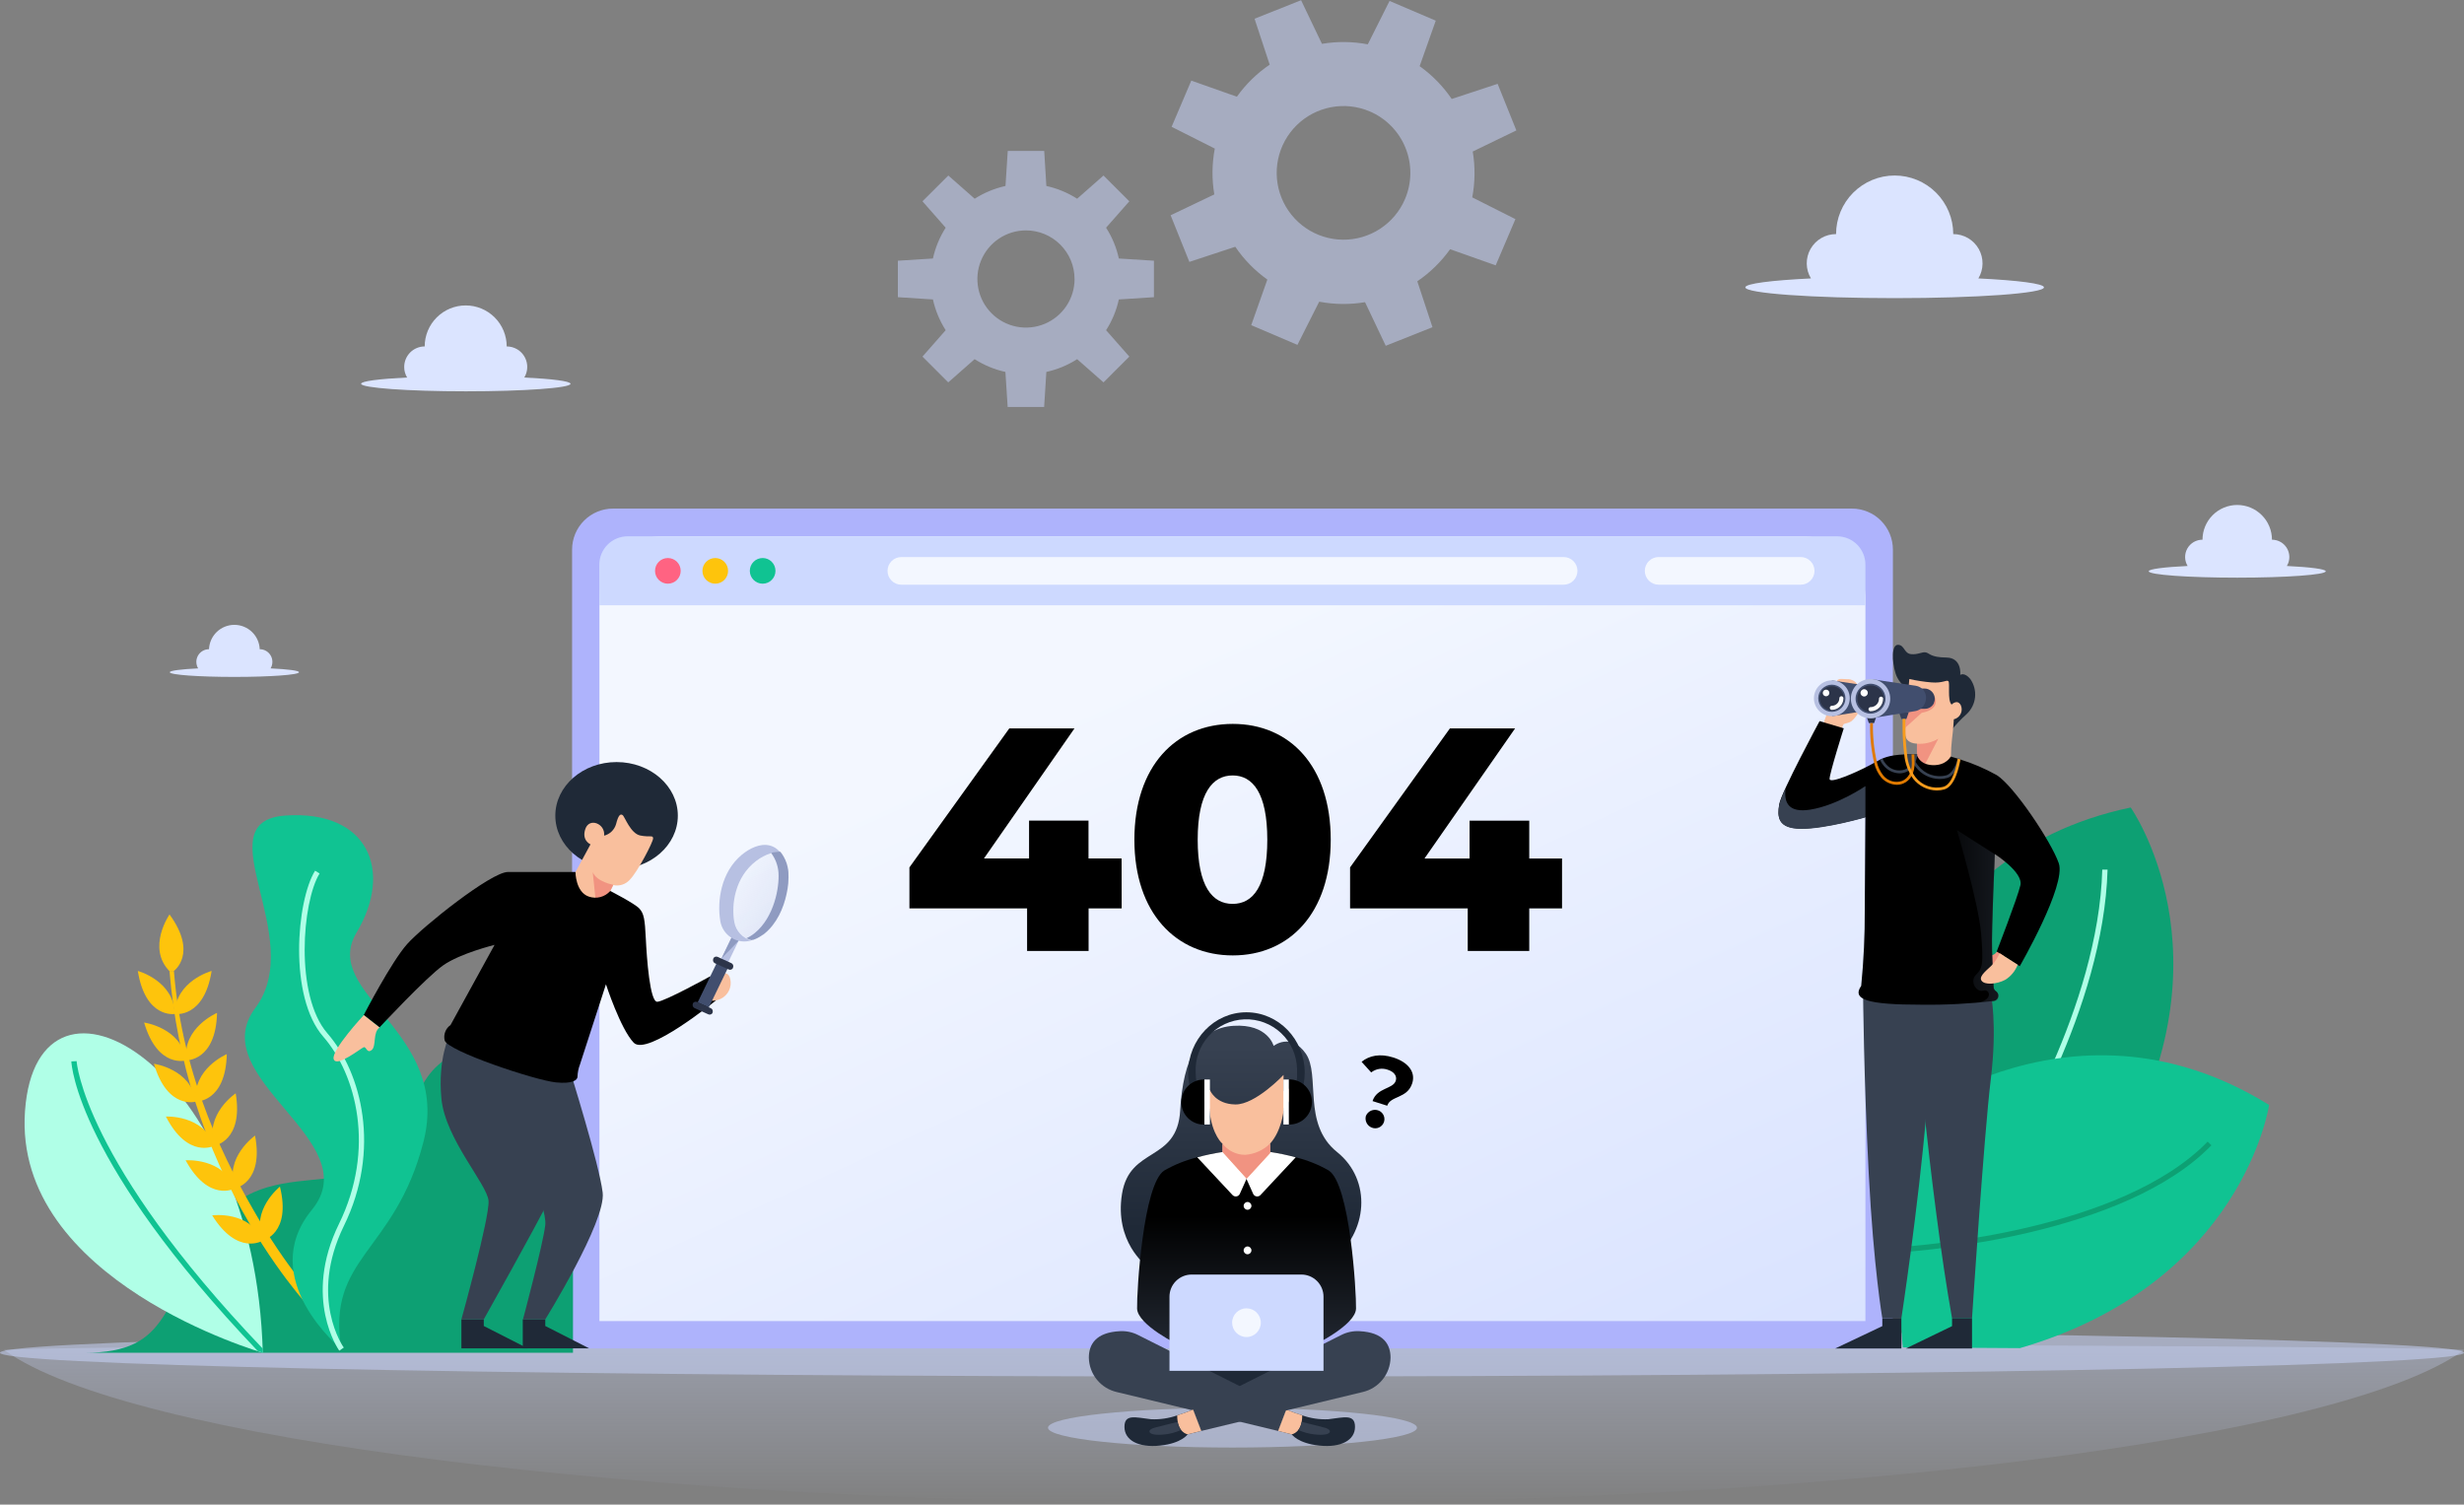<svg width="601" height="367" viewBox="0 0 601 367" fill="none" xmlns="http://www.w3.org/2000/svg">
<rect x="0" y="0" width="601" height="367" fill="#808080" stroke="none"/>
<path opacity="0.5" d="M601 329.26L600.71 329.47C570.93 350.81 448.06 366.81 301 366.81C153.94 366.81 31.07 350.81 1.3 329.47L1 329.26C10.49 328.45 141.17 327.81 301 327.81C460.83 327.81 591.52 328.45 601 329.26Z" fill="url(#paint0_linear_231_3)"/>
<path opacity="0.5" d="M601 329.95C601 330.11 600.71 330.24 600.15 330.39C588.54 333.39 458.82 335.75 300.5 335.75C142.18 335.75 12.5 333.39 0.85 330.39C0.29 330.24 0 330.11 0 329.95C0 329.79 0.19 329.72 0.55 329.6C10.04 326.6 140.7 324.17 300.55 324.17C460.4 324.17 591.02 326.57 600.55 329.6C600.81 329.72 601 329.81 601 329.95ZM426.73 253.22C426.729 259.433 427.491 265.623 429 271.65C451.851 246.991 467.237 216.355 473.37 183.3C459.559 189.045 447.759 198.751 439.458 211.195C431.158 223.638 426.729 238.262 426.73 253.22ZM350.2 5.04L338.93 0.23L333.62 10.81C329.93 10.11 326.145 10.07 322.44 10.69L317.35 0.05L306 4.57L309.69 15.77C306.58 17.881 303.871 20.529 301.69 23.59L290.57 19.66L285.77 30.93L296.3 36.24C295.6 39.93 295.56 43.715 296.18 47.42L285.53 52.51L290.1 63.88L301.3 60.19C303.413 63.298 306.06 66.007 309.12 68.19L305.19 79.31L316.46 84.12L321.77 73.59C325.46 74.29 329.245 74.33 332.95 73.71L338 84.34L349.4 79.81L345.7 68.61C348.81 66.499 351.519 63.851 353.7 60.79L364.82 64.72L369.63 53.45L359.1 48.14C359.8 44.45 359.84 40.664 359.22 36.96L369.86 31.81L365.29 20.45L354.09 24.14C351.979 21.03 349.331 18.321 346.27 16.14L350.2 5.04ZM342.69 48.57C341.424 51.534 339.307 54.056 336.608 55.817C333.908 57.578 330.747 58.5 327.524 58.465C324.301 58.43 321.161 57.44 318.5 55.621C315.84 53.802 313.778 51.234 312.576 48.244C311.375 45.253 311.086 41.973 311.748 38.819C312.41 35.664 313.992 32.777 316.295 30.521C318.597 28.266 321.517 26.744 324.684 26.147C327.852 25.551 331.125 25.907 334.09 27.17C338.067 28.864 341.207 32.068 342.822 36.077C344.437 40.087 344.393 44.573 342.7 48.55L342.69 48.57ZM254.7 36.81H245.8L245.25 45.36C242.584 45.949 240.042 47.002 237.74 48.47L231.31 42.81L225 49.1L230.66 55.54C229.19 57.841 228.138 60.383 227.55 63.05L219 63.59V72.49L227.55 73.04C228.14 75.703 229.192 78.241 230.66 80.54L225 86.98L231.29 93.27L237.72 87.61C240.022 89.078 242.564 90.131 245.23 90.72L245.78 99.27H254.68L255.22 90.72C257.887 90.132 260.429 89.08 262.73 87.61L269.16 93.27L275.46 86.98L269.79 80.54C271.266 78.246 272.319 75.706 272.9 73.04L281.46 72.49V63.59L272.9 63.05C272.321 60.381 271.268 57.837 269.79 55.54L275.46 49.1L269.16 42.81L262.73 48.47C260.429 47 257.887 45.947 255.22 45.36L254.7 36.81ZM262.1 68.04C262.102 70.384 261.409 72.676 260.108 74.626C258.807 76.576 256.957 78.097 254.792 78.995C252.627 79.894 250.244 80.13 247.944 79.674C245.645 79.217 243.533 78.09 241.874 76.433C240.216 74.776 239.086 72.664 238.628 70.365C238.17 68.067 238.404 65.683 239.301 63.517C240.198 61.352 241.717 59.501 243.665 58.198C245.614 56.895 247.906 56.2 250.25 56.2C253.39 56.2 256.402 57.447 258.622 59.668C260.843 61.888 262.09 64.9 262.09 68.04H262.1Z" fill="#CDD9FF"/>
<path d="M149.54 124.05H451.7C454.352 124.05 456.896 125.104 458.771 126.979C460.646 128.854 461.7 131.398 461.7 134.05V328.9H139.54V134.05C139.54 131.398 140.594 128.854 142.469 126.979C144.344 125.104 146.888 124.05 149.54 124.05Z" fill="#AEB3FC"/>
<path d="M455 146.09V322.23H146.21V146.09C146.207 144.084 146.6 142.098 147.366 140.244C148.132 138.39 149.255 136.706 150.672 135.287C152.09 133.867 153.773 132.742 155.626 131.974C157.478 131.205 159.464 130.81 161.47 130.81H439.77C443.815 130.818 447.692 132.432 450.548 135.297C453.404 138.162 455.005 142.045 455 146.09Z" fill="url(#paint1_linear_231_3)"/>
<path d="M273.59 221.57H265.52V231.96H250.52V221.57H221.82V211.57L246.18 177.67H262.08L240 209.39H251V200.16H265.5V209.39H273.57L273.59 221.57ZM276.69 204.81C276.69 186.89 286.78 176.57 300.69 176.57C314.6 176.57 324.58 186.89 324.58 204.81C324.58 222.73 314.5 233.04 300.69 233.04C286.88 233.04 276.69 222.73 276.69 204.81ZM309.11 204.81C309.11 193.41 305.55 189.14 300.66 189.14C295.77 189.14 292.13 193.4 292.13 204.81C292.13 216.22 295.7 220.47 300.66 220.47C305.62 220.47 309.11 216.22 309.11 204.81ZM381 221.57H373V231.96H358V221.57H329.3V211.57L353.65 177.67H369.55L347.45 209.4H358.45V200.17H373V209.4H381V221.57Z" fill="black"/>
<path d="M448.1 130.81H153.1C151.265 130.81 149.505 131.539 148.207 132.837C146.909 134.135 146.18 135.895 146.18 137.73V147.64H455V137.73C455 135.898 454.274 134.141 452.98 132.844C451.687 131.547 449.932 130.815 448.1 130.81Z" fill="#CDD9FF"/>
<path d="M162.9 142.37C164.629 142.37 166.03 140.969 166.03 139.24C166.03 137.511 164.629 136.11 162.9 136.11C161.171 136.11 159.77 137.511 159.77 139.24C159.77 140.969 161.171 142.37 162.9 142.37Z" fill="#FF6382"/>
<path d="M174.46 142.37C176.189 142.37 177.59 140.969 177.59 139.24C177.59 137.511 176.189 136.11 174.46 136.11C172.731 136.11 171.33 137.511 171.33 139.24C171.33 140.969 172.731 142.37 174.46 142.37Z" fill="#FEC40C"/>
<path d="M186.02 142.37C187.749 142.37 189.15 140.969 189.15 139.24C189.15 137.511 187.749 136.11 186.02 136.11C184.291 136.11 182.89 137.511 182.89 139.24C182.89 140.969 184.291 142.37 186.02 142.37Z" fill="#10C392"/>
<path d="M219.86 135.87H381.38C381.823 135.869 382.263 135.955 382.673 136.124C383.083 136.292 383.455 136.54 383.769 136.853C384.083 137.167 384.333 137.539 384.503 137.948C384.672 138.358 384.76 138.797 384.76 139.24C384.76 140.136 384.404 140.996 383.77 141.63C383.136 142.264 382.276 142.62 381.38 142.62H219.86C218.964 142.62 218.104 142.264 217.47 141.63C216.836 140.996 216.48 140.136 216.48 139.24C216.48 138.797 216.568 138.358 216.737 137.948C216.907 137.539 217.157 137.167 217.471 136.853C217.785 136.54 218.157 136.292 218.567 136.124C218.977 135.955 219.417 135.869 219.86 135.87ZM404.57 135.87H439.21C440.104 135.87 440.961 136.225 441.593 136.857C442.225 137.489 442.58 138.346 442.58 139.24C442.581 139.683 442.495 140.123 442.326 140.533C442.158 140.943 441.91 141.315 441.596 141.629C441.283 141.943 440.911 142.193 440.502 142.363C440.092 142.533 439.653 142.62 439.21 142.62H404.57C403.674 142.62 402.814 142.264 402.18 141.63C401.546 140.996 401.19 140.136 401.19 139.24C401.19 138.797 401.278 138.358 401.448 137.948C401.617 137.539 401.867 137.167 402.181 136.853C402.495 136.54 402.867 136.292 403.277 136.124C403.687 135.955 404.127 135.869 404.57 135.87Z" fill="#F3F7FF"/>
<path d="M482.55 67.91C483.199 66.826 483.55 65.589 483.565 64.326C483.58 63.062 483.26 61.817 482.636 60.718C482.013 59.619 481.109 58.705 480.017 58.069C478.925 57.433 477.684 57.099 476.42 57.1C476.42 53.31 474.914 49.675 472.235 46.995C469.555 44.316 465.92 42.81 462.13 42.81C458.34 42.81 454.705 44.316 452.025 46.995C449.346 49.675 447.84 53.31 447.84 57.1C446.575 57.096 445.332 57.428 444.238 58.063C443.144 58.698 442.239 59.613 441.615 60.713C440.991 61.813 440.671 63.06 440.688 64.324C440.704 65.589 441.057 66.827 441.71 67.91C432.05 68.38 425.71 69.18 425.71 70.09C425.71 71.54 442.02 72.72 462.13 72.72C482.24 72.72 498.55 71.54 498.55 70.09C498.55 69.18 492.2 68.38 482.55 67.91ZM557.79 138.05C558.077 137.573 558.267 137.045 558.349 136.495C558.432 135.945 558.405 135.384 558.27 134.844C558.135 134.305 557.896 133.797 557.564 133.35C557.233 132.903 556.817 132.526 556.34 132.24C555.68 131.848 554.927 131.641 554.16 131.64C554.16 129.394 553.268 127.239 551.679 125.651C550.091 124.062 547.936 123.17 545.69 123.17C543.444 123.17 541.289 124.062 539.701 125.651C538.112 127.239 537.22 129.394 537.22 131.64C536.469 131.636 535.731 131.832 535.082 132.208C534.432 132.585 533.895 133.127 533.525 133.78C533.155 134.434 532.966 135.174 532.978 135.924C532.989 136.675 533.2 137.408 533.59 138.05C527.86 138.33 524.1 138.8 524.1 139.34C524.1 140.2 533.76 140.9 545.69 140.9C557.62 140.9 567.28 140.2 567.28 139.34C567.28 138.81 563.52 138.33 557.79 138.05ZM66 163.03C66.281 162.561 66.433 162.026 66.44 161.479C66.447 160.932 66.309 160.393 66.039 159.917C65.77 159.442 65.379 159.046 64.906 158.77C64.434 158.495 63.897 158.35 63.35 158.35C63.286 156.753 62.606 155.242 61.453 154.135C60.3 153.027 58.764 152.409 57.165 152.409C55.566 152.409 54.03 153.027 52.877 154.135C51.724 155.242 51.044 156.753 50.98 158.35C50.433 158.35 49.896 158.495 49.424 158.77C48.951 159.046 48.56 159.442 48.291 159.917C48.021 160.393 47.883 160.932 47.89 161.479C47.897 162.026 48.049 162.561 48.33 163.03C44.15 163.23 41.41 163.58 41.41 163.97C41.41 164.6 48.46 165.11 57.17 165.11C65.88 165.11 72.93 164.6 72.93 163.97C73 163.58 70.21 163.23 66 163.03ZM127.88 92.08C128.22 91.517 128.445 90.892 128.543 90.242C128.64 89.592 128.609 88.928 128.45 88.29C128.291 87.652 128.008 87.052 127.617 86.523C127.226 85.994 126.734 85.548 126.17 85.21C125.389 84.747 124.498 84.502 123.59 84.5C123.59 81.848 122.536 79.304 120.661 77.429C118.786 75.554 116.242 74.5 113.59 74.5C110.938 74.5 108.394 75.554 106.519 77.429C104.644 79.304 103.59 81.848 103.59 84.5C102.264 84.5 100.992 85.027 100.054 85.965C99.117 86.902 98.59 88.174 98.59 89.5C98.582 90.409 98.828 91.303 99.3 92.08C92.53 92.41 88.08 92.97 88.08 93.61C88.08 94.61 99.51 95.45 113.62 95.45C127.73 95.45 139.16 94.63 139.16 93.61C139.11 92.97 134.65 92.41 127.88 92.08Z" fill="#DBE4FF"/>
<path d="M279.52 308.63C279.52 308.63 271.79 302.9 273.67 291.21C275.55 279.52 287.13 283.6 287.86 270.87C288.59 258.14 292.45 250.73 300.86 250.21C309.27 249.69 310.66 255.11 310.66 255.11C310.66 255.11 314.84 251.77 318.49 256.98C322.14 262.19 317.55 274.1 326.11 280.98C334.67 287.86 333.72 300.6 324.86 307.48C316 314.36 279.52 308.63 279.52 308.63Z" fill="url(#paint2_linear_231_3)"/>
<path opacity="0.5" d="M300.62 353.08C325.473 353.08 345.62 350.913 345.62 348.24C345.62 345.567 325.473 343.4 300.62 343.4C275.767 343.4 255.62 345.567 255.62 348.24C255.62 350.913 275.767 353.08 300.62 353.08Z" fill="#CDD9FF"/>
<path d="M324.06 285.48C321.555 284.048 318.863 282.975 316.06 282.29C314.029 281.742 311.969 281.308 309.89 280.99H298.19C296.111 281.308 294.051 281.742 292.02 282.29C289.217 282.975 286.525 284.048 284.02 285.48C278.81 288.71 277.24 315.21 277.35 319.18C277.46 323.15 287.35 328.05 288.62 328.57C293.62 330.053 298.804 330.827 304.02 330.87H304.09C309.306 330.827 314.489 330.053 319.49 328.57C320.74 328.05 330.66 323.14 330.75 319.18C330.84 315.22 329.28 288.71 324.06 285.48Z" fill="url(#paint3_linear_231_3)"/>
<path d="M304.29 295.08C304.815 295.08 305.24 294.655 305.24 294.13C305.24 293.605 304.815 293.18 304.29 293.18C303.765 293.18 303.34 293.605 303.34 294.13C303.34 294.655 303.765 295.08 304.29 295.08ZM304.29 305.93C304.815 305.93 305.24 305.505 305.24 304.98C305.24 304.455 304.815 304.03 304.29 304.03C303.765 304.03 303.34 304.455 303.34 304.98C303.34 305.505 303.765 305.93 304.29 305.93Z" fill="white"/>
<path d="M289.67 330.45C289.67 330.45 291.52 341.72 305.24 338.9C318.96 336.08 315.36 328.67 315.07 328.46C314.78 328.25 289.67 330.45 289.67 330.45Z" fill="#1F2937"/>
<path d="M277.58 325.62L313.75 343.81L311.75 349.03L272.39 339.54C270.484 339.101 268.778 338.039 267.544 336.521C266.311 335.003 265.619 333.116 265.58 331.16C265.58 328.02 267.18 324.98 273.19 324.69C274.709 324.613 276.223 324.933 277.58 325.62Z" fill="url(#paint4_linear_231_3)"/>
<path d="M311.76 349.02L315.07 349.85C315.07 349.85 316.49 352.04 321.81 352.6C327.13 353.16 330.5 351.26 330.5 348.05C330.5 344.84 327.91 345.71 324 346.17C321.836 346.27 319.673 345.95 317.63 345.23C316.31 344.83 315.014 344.352 313.75 343.8L311.76 349.02Z" fill="#1F2937"/>
<path d="M311.76 349.02L315.07 349.85C315.07 349.85 317.63 349.52 317.63 345.23C316.31 344.83 315.014 344.352 313.75 343.8L311.76 349.02Z" fill="#F9BF9D"/>
<path d="M316.68 348.81C317.951 349.368 319.3 349.729 320.68 349.88C324.68 350.35 325.28 348.88 323.24 348.27C321.99 347.92 319.34 347.27 317.5 346.82C317.39 347.539 317.109 348.222 316.68 348.81Z" fill="#374151"/>
<path d="M327.16 325.62L291 343.81L293 349.03L332.36 339.54C334.268 339.105 335.975 338.043 337.21 336.524C338.444 335.005 339.134 333.117 339.17 331.16C339.17 328.02 337.57 324.98 331.56 324.69C330.037 324.612 328.521 324.932 327.16 325.62Z" fill="url(#paint5_linear_231_3)"/>
<path d="M293 349.02L289.69 349.85C289.69 349.85 288.27 352.04 282.95 352.6C277.63 353.16 274.27 351.26 274.27 348.05C274.27 344.84 276.85 345.71 280.76 346.17C282.924 346.27 285.087 345.95 287.13 345.23C288.447 344.832 289.739 344.358 291 343.81L293 349.02Z" fill="#1F2937"/>
<path d="M293 349.02L289.69 349.85C289.69 349.85 287.13 349.52 287.13 345.23C288.447 344.832 289.739 344.358 291 343.81L293 349.02Z" fill="#F9BF9D"/>
<path d="M288.06 348.81C286.789 349.37 285.44 349.731 284.06 349.88C280.06 350.35 279.46 348.88 281.5 348.27C282.76 347.92 285.4 347.27 287.24 346.82C287.35 347.539 287.631 348.222 288.06 348.81Z" fill="#374151"/>
<path d="M290.65 310.88H317.42C318.852 310.88 320.226 311.449 321.238 312.462C322.251 313.474 322.82 314.848 322.82 316.28V334.36H285.25V316.28C285.25 314.848 285.819 313.474 286.832 312.462C287.844 311.449 289.218 310.88 290.65 310.88Z" fill="#CDD9FF"/>
<path d="M304.03 326.12C305.963 326.12 307.53 324.553 307.53 322.62C307.53 320.687 305.963 319.12 304.03 319.12C302.097 319.12 300.53 320.687 300.53 322.62C300.53 324.553 302.097 326.12 304.03 326.12Z" fill="#F3F7FF"/>
<path d="M304.07 280.99V287.49L302.41 291.19C302.352 291.321 302.268 291.438 302.164 291.536C302.06 291.635 301.937 291.711 301.803 291.761C301.669 291.811 301.526 291.835 301.383 291.829C301.24 291.824 301.1 291.79 300.97 291.73C300.841 291.675 300.725 291.593 300.63 291.49L292.03 282.29C294.06 281.737 296.12 281.303 298.2 280.99H304.07Z" fill="white"/>
<path d="M304 280.99V287.49L305.66 291.19C305.718 291.321 305.802 291.438 305.906 291.536C306.01 291.635 306.133 291.711 306.267 291.761C306.401 291.811 306.544 291.835 306.687 291.829C306.83 291.824 306.97 291.79 307.1 291.73C307.229 291.675 307.345 291.593 307.44 291.49L316.04 282.29C314.01 281.737 311.95 281.303 309.87 280.99H304Z" fill="white"/>
<path d="M313.06 271.02C313.06 271.02 312.6 275.82 309.8 278.93V281.24L304.07 287.49L298.19 280.99V278.99C298.19 278.99 295.69 276.99 294.99 270.9C294.99 270.9 291.89 271.21 292.25 268.14C292.61 265.07 295.12 265.89 295.12 265.89C295.12 265.89 296.43 269.33 301.33 269.39C306.23 269.45 313.07 262.19 313.07 262.19V266.19C313.409 265.814 313.883 265.587 314.389 265.559C314.895 265.531 315.391 265.704 315.77 266.04C315.972 266.23 316.136 266.457 316.25 266.71C317.71 268.94 313.06 271.02 313.06 271.02Z" fill="#F9BF9D"/>
<path d="M309.8 278.93V281.24L304.07 287.48L298.2 280.98V278.98C298.849 279.814 299.678 280.49 300.625 280.957C301.573 281.425 302.614 281.672 303.67 281.68C305.977 281.526 308.152 280.551 309.8 278.93Z" fill="#F19381"/>
<path d="M304 246.91C296.18 246.91 289.81 253.52 289.81 261.65C289.81 262.11 289.81 262.57 289.88 263.02C290.156 266.253 291.48 269.308 293.65 271.72C294.076 272.188 294.53 272.628 295.01 273.04V270.45C294.506 269.89 294.051 269.287 293.65 268.65C292.548 266.899 291.879 264.911 291.7 262.85C291.7 262.45 291.64 262.04 291.64 261.64C291.554 260.002 291.795 258.363 292.348 256.819C292.901 255.275 293.756 253.856 294.863 252.645C295.97 251.434 297.306 250.456 298.794 249.767C300.283 249.077 301.894 248.691 303.533 248.63C305.172 248.569 306.807 248.834 308.343 249.411C309.878 249.988 311.284 250.864 312.478 251.99C313.671 253.115 314.629 254.466 315.296 255.965C315.962 257.464 316.324 259.08 316.36 260.72V262.85C316.179 264.847 315.543 266.777 314.5 268.49C314.1 269.146 313.641 269.766 313.13 270.34V272.95C313.616 272.531 314.074 272.08 314.5 271.6C316.621 269.197 317.912 266.174 318.18 262.98C318.18 262.54 318.24 262.09 318.24 261.64C318.22 253.52 311.86 246.91 304 246.91Z" fill="#1F2937"/>
<path d="M295.11 263.31H293.76V274.28H295.11V263.31Z" fill="white"/>
<path d="M293.63 263.31H293.76V274.31H293.63C292.909 274.31 292.195 274.168 291.529 273.892C290.863 273.616 290.258 273.212 289.748 272.702C289.238 272.192 288.834 271.587 288.558 270.921C288.282 270.255 288.14 269.541 288.14 268.82C288.137 268.097 288.277 267.381 288.552 266.713C288.827 266.045 289.231 265.437 289.741 264.925C290.251 264.413 290.857 264.007 291.524 263.73C292.192 263.453 292.907 263.31 293.63 263.31Z" fill="black"/>
<path d="M314.39 263.31H313.04V274.28H314.39V263.31Z" fill="white"/>
<path d="M314.53 274.29H314.4V263.29H314.53C315.252 263.291 315.967 263.435 316.633 263.714C317.3 263.992 317.904 264.4 318.413 264.913C318.921 265.426 319.323 266.034 319.595 266.703C319.868 267.372 320.005 268.088 320 268.81C320 270.262 319.424 271.654 318.398 272.681C317.373 273.709 315.982 274.287 314.53 274.29ZM340.45 263.61C340.81 262.45 340.02 261.39 338.45 260.91C337.781 260.676 337.063 260.614 336.364 260.732C335.665 260.849 335.006 261.141 334.45 261.58L332.11 258.99C334 257.45 336.62 256.92 339.82 257.93C343.38 259.05 345.35 261.42 344.46 264.22C343.26 268.01 339.15 267.22 338.36 269.7L334.78 268.57C335.86 265.25 339.79 265.68 340.45 263.61ZM333.15 272.21C333.267 271.918 333.44 271.653 333.659 271.428C333.879 271.203 334.14 271.024 334.429 270.9C334.718 270.777 335.028 270.711 335.343 270.708C335.657 270.704 335.969 270.763 336.26 270.88C336.813 271.097 337.257 271.526 337.494 272.071C337.731 272.615 337.743 273.232 337.525 273.785C337.308 274.338 336.879 274.782 336.334 275.019C335.79 275.256 335.173 275.267 334.62 275.05C334.067 274.842 333.611 274.436 333.34 273.912C333.069 273.388 333.001 272.781 333.15 272.21Z" fill="black"/>
<path d="M519.7 196.96C519.7 196.96 545.07 232.81 516.56 281.81C509.93 288.04 467.08 304.52 459.86 311.32L456.67 266.49C456.67 266.49 462.38 208.95 519.7 196.96Z" fill="#0DA073"/>
<path d="M489.24 281.54L490.32 282.23C490.55 281.88 513.1 246.23 514.06 212.11H512.77C511.83 245.86 489.46 281.19 489.24 281.54Z" fill="#B0FFE7"/>
<path d="M553.46 269.51C553.46 269.51 547.13 312.96 492.68 328.83C483.573 328.757 474.053 328.697 464.12 328.65L459.85 276.43C459.85 276.43 503.67 238.68 553.46 269.51Z" fill="#10C392"/>
<path d="M462.23 305.55C469.61 305.08 518.23 301.17 539.39 279.36L538.47 278.46C517.57 299.97 469.3 303.81 462.13 304.26L462.23 305.55ZM141.45 259.67C141.45 259.67 106.89 243.86 100.78 270.92C94.67 297.98 66.69 278.8 52.94 298.18C39.19 317.56 42.18 329.96 20.58 329.96H139.76V259.67" fill="#0DA073"/>
<path d="M64.1 329.96C64.1 329.96 3.1 312.49 6.1 270.96C9.1 229.43 62.18 259.5 64.1 329.96Z" fill="#B0FFE7"/>
<path d="M64.1 329.96V328.96C20.34 283.16 18.7 259.07 18.69 258.83L17.4 258.89C17.45 259.89 18.99 283.51 62.88 329.55L64.1 329.96Z" fill="#10C392"/>
<path d="M77.59 321.18L79.36 319.4C79.28 319.32 71.36 311.4 63.09 297.33C55.45 284.33 44.48 263.4 42.42 236.84L41.35 236.92C43.151 258.727 49.869 279.842 61 298.68C69.42 313.03 77.26 320.86 77.59 321.18ZM42.42 236.81C42.42 236.81 48.31 232.61 41.35 223.05C41.35 223.05 35.74 231.12 41.35 236.89L42.42 236.81Z" fill="#FEC40C"/>
<path d="M42.62 247.32C42.62 247.32 49.76 248.51 51.62 236.84C51.59 236.81 42.73 239.28 42.62 247.32ZM42.62 247.32C42.62 247.32 35.48 248.51 33.62 236.84C33.65 236.81 42.51 239.28 42.62 247.32ZM45.41 258.63C45.41 258.63 52.65 258.88 52.94 247.06C52.94 247.06 44.47 250.64 45.41 258.63ZM45.41 258.63C45.41 258.63 38.49 260.75 35.15 249.41C35.15 249.41 44.25 250.67 45.41 258.63ZM47.8 268.69C47.8 268.69 55.03 268.94 55.32 257.12C55.32 257.12 46.86 260.7 47.8 268.69ZM47.8 268.69C47.8 268.69 40.88 270.81 37.54 259.47C37.54 259.47 46.64 260.73 47.8 268.69ZM52.28 279.46C52.28 279.46 59.43 278.34 57.49 266.68C57.49 266.68 49.85 271.79 52.28 279.46ZM52.28 279.46C52.28 279.46 45.88 282.84 40.46 272.34C40.46 272.34 49.63 271.86 52.28 279.46ZM57.27 289.87C57.27 289.87 64.4 288.6 62.21 276.99C62.21 276.99 54.68 282.26 57.27 289.87ZM57.27 289.87C57.27 289.87 50.95 293.39 45.27 283.01C45.3 283.01 54.47 282.33 57.27 289.87ZM64.1 302.59C64.1 302.59 71.1 300.91 68.28 289.44C68.28 289.44 61.07 295.14 64.1 302.59ZM64.1 302.59C64.1 302.59 57.99 306.47 51.75 296.44C51.75 296.44 60.86 295.23 64.1 302.59Z" fill="#FEC40C"/>
<path d="M83.27 329.08C83.27 329.08 62.27 311.94 76.08 295.08C89.89 278.22 49.45 263.03 62.28 245.85C75.11 228.67 49.45 200.28 69.66 198.92C89.87 197.56 95.94 212.46 86.97 227.47C78 242.48 110.26 251.47 103.27 278.58C96.28 305.69 79.55 306.59 83.27 329.08Z" fill="#10C392"/>
<path d="M82.75 329.45C82.66 329.33 73.75 316.75 82.69 298.5C91.63 280.25 86.92 262.12 78.85 252.86C70.37 243.14 72.29 219.75 76.85 212.38L77.95 213.05C73.69 219.97 71.87 242.85 79.86 252.05C88.19 261.61 93.01 280.41 83.86 299.05C75.3 316.58 83.72 328.57 83.86 328.69L82.75 329.45Z" fill="#B0FFE7"/>
<path d="M475.75 178.39C476.951 176.848 478.289 175.419 479.75 174.12C480.882 173.037 481.589 171.583 481.741 170.024C481.893 168.464 481.481 166.902 480.58 165.62C479.15 163.88 478.13 164.62 478.13 164.62C478.13 164.62 478.62 160.42 474.73 160.38C470.84 160.34 470.68 159.32 469.73 159.13C468.78 158.94 467.8 159.74 466.1 159.55C464.4 159.36 464.55 157.32 462.96 157.28C461.37 157.24 461.41 161.17 462.36 164.28C463.31 167.39 467.2 169.57 467.2 169.57L475.75 178.39Z" fill="url(#paint6_linear_231_3)"/>
<path d="M467.57 184.01V181.38C467.57 181.38 464.83 181.46 464.71 179.08C464.59 176.7 465.71 165.62 465.71 165.62C467.489 166.021 469.293 166.299 471.11 166.45C473.94 166.68 474.77 165.74 475.23 166.15C475.69 166.56 474.93 170.8 476.02 171.86C476.02 171.86 477.38 170.43 478.25 171.98C478.388 172.277 478.466 172.599 478.479 172.926C478.492 173.254 478.441 173.581 478.327 173.888C478.214 174.196 478.041 174.478 477.818 174.718C477.596 174.959 477.328 175.153 477.03 175.29C476.879 175.358 476.721 175.412 476.56 175.45C476.56 175.45 476.41 178.11 476.13 180.13C475.962 181.588 475.868 183.053 475.85 184.52C476.106 185.075 476.131 185.708 475.921 186.281C475.712 186.855 475.283 187.322 474.73 187.58C474.572 187.648 474.408 187.702 474.24 187.74C471.6 188.57 466.61 187.25 466.61 187.25L467.57 184.01Z" fill="#F9BF9D"/>
<path d="M470.74 168.99L465.16 171.55C464.98 173.67 464.81 175.92 464.74 177.48L468.74 173.86C468.74 173.86 471.84 173.43 472.13 171.49C472.234 170.976 472.152 170.442 471.897 169.983C471.642 169.525 471.232 169.173 470.74 168.99ZM469.13 187.18L472.78 180.18C471.205 181.101 469.391 181.53 467.57 181.41V184.04L466.96 186.04L469.13 187.18Z" fill="#F19381"/>
<path d="M454.43 242.23C454.43 242.23 454.59 262.87 455.8 286.16C457.01 309.45 459.12 321.54 459.12 321.54H463.77C463.77 321.54 467.89 294.62 469.86 271.49C471.83 248.36 471.67 243.37 471.67 243.37L454.43 242.23Z" fill="url(#paint7_linear_231_3)"/>
<path d="M466.38 241.1C466.38 241.1 470.69 291.3 476.13 321.54H481C481 321.54 483.91 276.94 485.57 263.33C487.23 249.72 485.57 242.23 485.57 242.23L466.38 241.1Z" fill="url(#paint8_linear_231_3)"/>
<path d="M459.12 321.54V323.46L447.63 328.91H463.77V321.53L459.12 321.54ZM476.13 321.54V323.46L464.87 328.91H481V321.54H476.13Z" fill="#1F2937"/>
<path d="M487.07 232.09C486.932 232.323 486.749 232.525 486.53 232.685C486.312 232.845 486.064 232.959 485.8 233.02C484.95 233.19 484.88 235.66 486.32 235.74C487.76 235.82 489.03 234.27 489.03 234.27L488.26 231.8L487.07 232.09Z" fill="#F19381"/>
<path d="M453.39 173.64C452.949 174.476 452.363 175.228 451.66 175.86C450.77 176.5 450.01 176.37 449.66 176.69C449.38 177.187 449.2 177.734 449.13 178.3L444.52 177.09L445.75 173.67L452.42 171.99L453.39 173.64ZM448 166.37C448 166.37 449.65 167.2 450.31 166.88C450.97 166.56 451.8 167.71 452.62 167.54C453.44 167.37 452.85 166.39 451.94 165.96C451.03 165.53 450.94 165.74 449.79 165.62C448.64 165.5 447.94 165.75 448 166.37Z" fill="#F9BF9D"/>
<path d="M492.8 215.93C493.54 212.76 486.56 208.33 486.56 208.33C486.56 208.33 485.73 226.33 485.88 231.73C485.99 235.73 486.18 239.27 486.27 240.81C486.285 241.013 486.348 241.21 486.454 241.384C486.56 241.558 486.706 241.704 486.88 241.81C487.157 242.016 487.341 242.322 487.394 242.663C487.446 243.003 487.362 243.351 487.16 243.63C487.052 243.772 486.917 243.891 486.762 243.98C486.608 244.069 486.437 244.127 486.26 244.15C480.416 244.833 474.534 245.137 468.65 245.06C455.44 245.06 451.65 243.81 453.97 240.46C454.58 234.292 454.87 228.098 454.84 221.9C454.91 209.73 454.99 199.3 454.99 199.3C454.99 199.3 445.39 202.1 439.42 202.1C433.45 202.1 433.52 199.1 433.97 196.2C434.42 193.3 443.82 175.89 443.82 175.89L449.72 177.64C449.72 177.64 446.2 188.76 446.26 190C446.32 191.24 452.73 188.41 455.95 186.71C456.38 186.49 456.75 186.28 457.11 186.08L457.71 185.74C459.35 184.83 460.71 184.21 464.44 184.01H467.52C467.52 184.01 468.03 186.51 471.38 186.63C474.73 186.75 475.8 184.53 475.8 184.53C475.8 184.53 476.45 184.71 477.46 185.03L478.12 185.24C481.212 186.199 484.195 187.479 487.02 189.06C491.16 191.62 500.27 205.16 502.16 210.55C504.05 215.94 492.64 235.67 492.64 235.67L487.02 232.09C487.02 232.09 492.06 219.1 492.8 215.93Z" fill="black"/>
<path d="M486.93 241.88C486.756 241.774 486.61 241.628 486.504 241.454C486.398 241.28 486.335 241.083 486.32 240.88C486.23 239.33 486.04 235.8 485.93 231.8C485.78 226.43 486.61 208.4 486.61 208.4L477.31 202.46C477.31 202.46 482.61 220.3 483.21 227.71C483.81 235.12 483.59 236.18 481.96 237.77C480.33 239.36 482.08 242.15 483.74 241.62C485.4 241.09 486.58 244.31 481.09 244.8C483.52 244.63 485.27 244.43 486.36 244.28C486.53 244.261 486.694 244.209 486.844 244.127C486.993 244.044 487.125 243.932 487.231 243.798C487.337 243.664 487.416 243.511 487.462 243.346C487.508 243.182 487.521 243.01 487.5 242.84C487.484 242.647 487.425 242.46 487.326 242.294C487.227 242.128 487.092 241.986 486.93 241.88Z" fill="url(#paint9_linear_231_3)"/>
<path d="M487.73 232.5C487.295 233.502 486.712 234.432 486 235.26C484.92 236.45 482.56 238.01 483.3 239.17C484.04 240.33 487.07 240.08 489.14 238.97C490.509 238.106 491.562 236.822 492.14 235.31L487.73 232.5Z" fill="#F9BF9D"/>
<path d="M455 199.37V191.74C455 191.74 448.2 196.42 441.54 197.48C436.3 198.32 435.05 195.82 435.54 192.28C434.898 193.561 434.379 194.901 433.99 196.28C433.54 199.15 433.46 202.18 439.44 202.18C445.42 202.18 455 199.37 455 199.37Z" fill="url(#paint10_linear_231_3)"/>
<path d="M467.16 184.01H464.75L465.62 187.01C465.332 187.297 464.992 187.527 464.62 187.69C463.815 187.97 462.943 187.996 462.122 187.766C461.302 187.535 460.572 187.058 460.03 186.4C459.672 185.988 459.375 185.527 459.15 185.03L458.54 185.32C458.792 185.882 459.13 186.401 459.54 186.86C460.011 187.398 460.588 187.833 461.235 188.138C461.882 188.442 462.585 188.61 463.3 188.63C463.842 188.628 464.378 188.522 464.88 188.32C465.241 188.17 465.578 187.968 465.88 187.72L466.01 188.2L466.38 188.1C466.62 188.01 466.8 187.37 466.93 186.6C467.044 186.783 467.168 186.96 467.3 187.13C467.986 188.015 468.863 188.733 469.866 189.232C470.868 189.731 471.97 189.997 473.09 190.01C473.716 190.018 474.339 189.933 474.94 189.76C476.61 189.27 477.63 187.11 478.22 185.14L477.58 184.93C477.04 186.74 476.15 188.69 474.75 189.1C473.491 189.431 472.162 189.381 470.932 188.955C469.702 188.53 468.625 187.748 467.84 186.71C467.623 186.431 467.426 186.137 467.25 185.83C467.47 185.243 467.601 184.626 467.64 184V183.92L467.16 184.01Z" fill="#374151"/>
<path d="M456.48 174.69H455.25L455.84 176.38H457.11L457.7 174.69H456.48Z" fill="#2C3449"/>
<path d="M446.81 165.96L456.81 167.45C457.178 167.5 457.532 167.623 457.851 167.812C458.171 168.001 458.449 168.252 458.67 168.55C458.99 168.991 459.159 169.525 459.15 170.07C459.151 170.629 459.01 171.18 458.74 171.67C458.535 172.042 458.249 172.363 457.902 172.609C457.556 172.855 457.159 173.019 456.74 173.09L446.88 174.69L446.81 165.96Z" fill="#414E6E"/>
<path d="M446.81 174.69C449.223 174.69 451.18 172.733 451.18 170.32C451.18 167.907 449.223 165.95 446.81 165.95C444.397 165.95 442.44 167.907 442.44 170.32C442.44 172.733 444.397 174.69 446.81 174.69Z" fill="#B7C0E2"/>
<path d="M446.81 173.64C448.644 173.64 450.13 172.154 450.13 170.32C450.13 168.486 448.644 167 446.81 167C444.976 167 443.49 168.486 443.49 170.32C443.49 172.154 444.976 173.64 446.81 173.64Z" fill="#414E6E"/>
<path d="M446.81 173.28C448.445 173.28 449.77 171.955 449.77 170.32C449.77 168.685 448.445 167.36 446.81 167.36C445.175 167.36 443.85 168.685 443.85 170.32C443.85 171.955 445.175 173.28 446.81 173.28Z" fill="#2C3449"/>
<path d="M449.14 170.32C449.14 170.626 449.08 170.929 448.963 171.212C448.846 171.494 448.674 171.751 448.458 171.968C448.241 172.184 447.984 172.356 447.702 172.473C447.419 172.59 447.116 172.65 446.81 172.65" stroke="white" stroke-miterlimit="10" stroke-linecap="round"/>
<path d="M445.4 169.83C445.847 169.83 446.21 169.467 446.21 169.02C446.21 168.573 445.847 168.21 445.4 168.21C444.953 168.21 444.59 168.573 444.59 169.02C444.59 169.467 444.953 169.83 445.4 169.83Z" fill="white"/>
<path d="M464.39 173.67H463.17L463.76 175.36H465L465.59 173.67H464.39ZM467.55 167.94H469.4C470.064 167.937 470.702 168.198 471.174 168.665C471.647 169.131 471.915 169.766 471.92 170.43C471.922 170.774 471.85 171.115 471.71 171.43V171.51C471.506 171.931 471.185 172.284 470.787 172.529C470.388 172.773 469.928 172.899 469.46 172.89H465.65L467.55 167.94Z" fill="#353F5A"/>
<path d="M456.25 165.62L467.25 167.26C467.647 167.318 468.029 167.454 468.373 167.662C468.716 167.87 469.015 168.145 469.25 168.47C469.601 168.955 469.787 169.541 469.78 170.14C469.784 170.752 469.629 171.355 469.33 171.89C469.102 172.308 468.781 172.668 468.39 172.94C468 173.213 467.551 173.391 467.08 173.46L456.25 175.22V165.62Z" fill="#414E6E"/>
<path d="M456.25 175.22C458.901 175.22 461.05 173.071 461.05 170.42C461.05 167.769 458.901 165.62 456.25 165.62C453.599 165.62 451.45 167.769 451.45 170.42C451.45 173.071 453.599 175.22 456.25 175.22Z" fill="#B7C0E2"/>
<path d="M456.25 174.07C458.266 174.07 459.9 172.436 459.9 170.42C459.9 168.404 458.266 166.77 456.25 166.77C454.234 166.77 452.6 168.404 452.6 170.42C452.6 172.436 454.234 174.07 456.25 174.07Z" fill="#414E6E"/>
<path d="M456.25 173.67C458.045 173.67 459.5 172.215 459.5 170.42C459.5 168.625 458.045 167.17 456.25 167.17C454.455 167.17 453 168.625 453 170.42C453 172.215 454.455 173.67 456.25 173.67Z" fill="#2C3449"/>
<path d="M458.81 170.42C458.81 171.099 458.54 171.75 458.06 172.23C457.58 172.71 456.929 172.98 456.25 172.98" stroke="white" stroke-miterlimit="10" stroke-linecap="round"/>
<path d="M454.69 169.88C455.182 169.88 455.58 169.482 455.58 168.99C455.58 168.498 455.182 168.1 454.69 168.1C454.198 168.1 453.8 168.498 453.8 168.99C453.8 169.482 454.198 169.88 454.69 169.88Z" fill="white"/>
<path d="M464.22 191.12C463.719 191.324 463.181 191.426 462.64 191.42C461.924 191.402 461.22 191.236 460.571 190.933C459.923 190.631 459.343 190.197 458.87 189.66C458.037 188.636 457.449 187.436 457.15 186.15C456.403 182.946 456.067 179.659 456.15 176.37H456.83C456.763 179.536 457.078 182.699 457.77 185.79C458.039 187.029 458.59 188.189 459.38 189.18C459.923 189.836 460.654 190.311 461.474 190.542C462.294 190.772 463.164 190.747 463.97 190.47C465.5 189.84 466.37 188.19 466.31 186.06L466.25 184H466.93L466.99 186C467.05 188.49 466 190.38 464.22 191.12Z" fill="#E07A00"/>
<path d="M478.17 185.23C477.85 187.13 476.83 191.8 474.26 192.55C473.662 192.721 473.042 192.808 472.42 192.81C471.3 192.796 470.199 192.53 469.196 192.031C468.194 191.532 467.317 190.814 466.63 189.93C465.401 188.205 464.658 186.181 464.48 184.07C464.37 183.24 464.3 182.42 464.23 181.63C464.05 179.53 464.04 177.37 464.06 175.35H464.74C464.74 177.35 464.74 179.49 464.91 181.56C464.98 182.39 465.05 183.22 465.16 184.04C465.318 186.008 466.009 187.896 467.16 189.5C467.946 190.537 469.022 191.318 470.252 191.743C471.482 192.169 472.811 192.22 474.07 191.89C476.29 191.24 477.23 186.72 477.51 185.01L478.17 185.23Z" fill="#F79C1D"/>
<path d="M118 321.81V323.43L128.7 328.88H112.54V321.81H118Z" fill="#1F2937"/>
<path d="M133 321.81V323.43L143.7 328.88H127.51V321.81H133Z" fill="#1F2937"/>
<path d="M139 261.06C139 261.06 146.14 283.85 147 290.88C147.86 297.91 133 321.81 133 321.81H127.56C127.56 321.81 132.47 303.44 133 298.81C133.53 294.18 125.52 277.04 125.52 277.04L121.77 262.86L125.25 258.63L139 261.06Z" fill="url(#paint11_linear_231_3)"/>
<path d="M109.67 252.44C109.67 252.44 106.72 258.19 107.67 268.01C108.62 277.83 118.85 288.88 119.16 292.89C119.47 296.9 112.54 321.81 112.54 321.81H118C118 321.81 130.47 299.61 134 292.5C137.53 285.39 125.35 267.38 124.67 254.45L109.67 252.44Z" fill="url(#paint12_linear_231_3)"/>
<path d="M150.39 212.02C158.641 212.02 165.33 206.168 165.33 198.95C165.33 191.732 158.641 185.88 150.39 185.88C142.139 185.88 135.45 191.732 135.45 198.95C135.45 206.168 142.139 212.02 150.39 212.02Z" fill="url(#paint13_linear_231_3)"/>
<path d="M140.36 212.72L144.03 205.95C144.03 205.95 141.8 205.01 142.78 202.17C143.76 199.33 147.69 200.92 147.35 203.83C148.037 203.658 148.667 203.309 149.178 202.817C149.688 202.326 150.061 201.71 150.26 201.03C150.83 198.77 151.32 198.46 151.85 198.8C152.38 199.14 153.78 203.34 156.2 203.8C158.62 204.26 159.26 203.64 159.3 204.48C159.34 205.32 155.52 212.68 153.59 214.61C153.094 215.155 152.463 215.56 151.761 215.784C151.059 216.009 150.31 216.045 149.59 215.89L148 219.16L141.45 220.63C141.45 220.63 137 215.17 140.36 212.72Z" fill="#F9BF9D"/>
<path d="M144.57 212.72L145.3 219.72L147.95 219.12L149.58 215.81C149.58 215.81 145.57 215.12 144.57 212.72Z" fill="#F19381"/>
<path d="M109.89 250.02C109.309 250.423 108.861 250.991 108.604 251.65C108.348 252.309 108.294 253.03 108.45 253.72C108.91 256.29 130.45 263.48 135.59 264.01C139.71 264.43 140.87 263.4 140.86 262.62C140.891 261.611 141.09 260.614 141.45 259.67L147.8 240.08C147.8 240.08 151.32 250.93 154.57 254.33C157.82 257.73 174.68 243.97 174.68 243.97L173.24 238.13C173.24 238.13 162.13 244.27 160.32 244.35C158.51 244.43 157.75 233.69 157.52 228.93C157.29 224.17 157.06 222.81 155.93 221.59C154.8 220.37 148.85 217.32 148.85 217.32C148.212 218.044 147.372 218.561 146.439 218.805C145.506 219.049 144.521 219.009 143.61 218.69C140.36 217.58 140.36 212.69 140.36 212.69H123.88C119.8 212.69 103.16 225.96 99.31 230.27C95.46 234.58 88.72 247.58 88.72 247.58L92.58 250.58C92.58 250.58 103.92 238.41 108.08 235.47C112.24 232.53 120.63 230.47 120.63 230.47L109.89 250.02Z" fill="black"/>
<path d="M176.92 237.39C176.92 237.39 178.08 237.39 178.22 239.49C178.282 240.479 178 241.459 177.423 242.265C176.845 243.07 176.007 243.651 175.05 243.91C173.15 244.42 171.85 244.02 172.58 241.53C172.803 240.701 173.226 239.939 173.812 239.312C174.397 238.684 175.128 238.21 175.94 237.93C176.308 237.837 176.645 237.651 176.92 237.39ZM88.73 247.6C88.73 247.6 80.73 256.18 81.39 258.34C82.05 260.5 88.09 255.62 88.73 255.43C89.37 255.24 89.48 257.05 90.66 256.11C91.84 255.17 90.88 251.8 92.58 250.63L88.73 247.6Z" fill="#F9BF9D"/>
<path d="M129.7 227.5L120.63 230.5L109.89 250C109.309 250.403 108.861 250.971 108.604 251.63C108.348 252.289 108.294 253.01 108.45 253.7C108.69 255.04 114.65 257.64 121.04 259.89C111.65 255.89 113.56 251.4 117.87 244.82C122.18 238.24 129.7 227.5 129.7 227.5Z" fill="url(#paint14_linear_231_3)"/>
<path d="M162 252.75C161.8 252.82 156.59 254.75 155 250.02C153.41 245.29 151.81 227.5 151.81 227.5L147.81 240.08C147.81 240.08 151.32 250.93 154.57 254.33C155.75 255.56 158.71 254.54 162 252.75Z" fill="url(#paint15_linear_231_3)"/>
<path opacity="0.5" d="M191.84 218.09C191.11 221.47 189.49 225.25 186.5 227.69L186.06 228.03H186C185.88 228.12 185.76 228.21 185.63 228.29L185.51 228.36L185.21 228.55L185.04 228.64L184.79 228.78L184.58 228.88L184.38 228.98L184.14 229.08L183.97 229.14L183.7 229.24H183.56L183.28 229.32C182.866 229.201 182.465 229.043 182.08 228.85C181.315 228.454 180.65 227.887 180.139 227.194C179.627 226.5 179.282 225.698 179.13 224.85C178.36 220.54 179.28 213.92 184.44 209.98C185.51 209.133 186.727 208.489 188.03 208.08C188.75 207.848 189.504 207.743 190.26 207.77C190.402 207.933 190.535 208.103 190.66 208.28C191.329 209.239 191.804 210.319 192.06 211.46C192.06 211.67 192.15 211.89 192.18 212.11C192.18 212.33 192.24 212.54 192.25 212.75C192.369 214.54 192.231 216.339 191.84 218.09Z" fill="url(#paint16_linear_231_3)"/>
<path d="M175.67 234.41L178.6 228.34L180.32 229.12L177.39 235.19L175.67 234.41Z" fill="#B7C0E2"/>
<path d="M170.17 244.5L174.79 234.95L177.5 236.19L172.88 245.74L170.17 244.5Z" fill="#414E6E"/>
<path d="M172.72 247.39L169.39 245.88C169.201 245.785 169.055 245.621 168.983 245.422C168.91 245.224 168.916 245.004 169 244.81C168.996 244.783 168.996 244.757 169 244.73C169.105 244.554 169.271 244.423 169.467 244.362C169.662 244.301 169.874 244.314 170.06 244.4L173.38 245.92C173.479 245.964 173.568 246.028 173.642 246.107C173.716 246.185 173.774 246.278 173.812 246.38C173.85 246.481 173.868 246.589 173.864 246.697C173.86 246.805 173.835 246.912 173.79 247.01C173.795 247.036 173.795 247.064 173.79 247.09C173.684 247.267 173.513 247.397 173.315 247.452C173.116 247.508 172.903 247.486 172.72 247.39ZM177.7 236.46L174.37 234.95C174.27 234.9 174.181 234.831 174.108 234.746C174.036 234.662 173.98 234.564 173.946 234.458C173.911 234.351 173.898 234.24 173.908 234.128C173.917 234.017 173.948 233.909 174 233.81V233.73C174.105 233.554 174.271 233.423 174.467 233.362C174.662 233.301 174.874 233.314 175.06 233.4L178.38 234.92C178.479 234.964 178.568 235.028 178.642 235.107C178.716 235.185 178.774 235.278 178.812 235.38C178.85 235.481 178.868 235.589 178.864 235.697C178.86 235.805 178.835 235.912 178.79 236.01C178.794 236.037 178.794 236.063 178.79 236.09C178.743 236.186 178.678 236.272 178.597 236.343C178.517 236.414 178.423 236.468 178.322 236.502C178.221 236.537 178.114 236.551 178.007 236.543C177.9 236.536 177.796 236.508 177.7 236.46Z" fill="#2C3449"/>
<path d="M178.54 228.47L175.94 233.84L180.15 229.48L179.31 228.66L178.81 228.44L178.54 228.47Z" fill="#8F9BC1"/>
<path d="M190.24 207.81C189.484 207.787 188.731 207.892 188.01 208.12C186.709 208.539 185.49 209.182 184.41 210.02C179.26 213.96 178.34 220.59 179.11 224.9C179.305 225.965 179.799 226.952 180.533 227.747C181.268 228.542 182.214 229.112 183.26 229.39C182.511 229.614 181.726 229.689 180.949 229.609C180.171 229.529 179.417 229.297 178.73 228.926C178.043 228.554 177.435 228.05 176.943 227.444C176.45 226.837 176.082 226.139 175.86 225.39C175.772 225.103 175.708 224.808 175.67 224.51C174.9 219.86 175.81 212.72 180.97 208.46C182.77 206.98 185.4 205.61 187.79 206.24C188.39 206.393 188.952 206.669 189.44 207.05C189.731 207.276 189.999 207.531 190.24 207.81Z" fill="#B7C0E2"/>
<path d="M191.84 218.09C191.11 221.47 189.49 225.25 186.5 227.69L186.06 228.03H186C185.88 228.12 185.76 228.21 185.63 228.29L185.51 228.36L185.21 228.55L185.04 228.64L184.79 228.78L184.58 228.88L184.38 228.98L184.14 229.08L183.97 229.14L183.7 229.24H183.56L183.28 229.32C182.866 229.201 182.465 229.043 182.08 228.85C182.795 228.517 183.467 228.097 184.08 227.6C188.85 223.72 190.14 216.4 189.88 212.81C189.747 211.081 189.122 209.426 188.08 208.04C188.801 207.815 189.555 207.714 190.31 207.74C190.45 207.91 190.58 208.07 190.71 208.25C191.381 209.211 191.857 210.295 192.11 211.44C192.11 211.65 192.2 211.87 192.23 212.09C192.23 212.31 192.29 212.52 192.3 212.73C192.404 214.529 192.25 216.335 191.84 218.09Z" fill="#8F9BC1"/>
<defs>
<linearGradient id="paint0_linear_231_3" x1="301" y1="307.57" x2="301" y2="367.37" gradientUnits="userSpaceOnUse">
<stop stop-color="#CDD9FF"/>
<stop offset="1" stop-color="#CDD9FF" stop-opacity="0"/>
</linearGradient>
<linearGradient id="paint1_linear_231_3" x1="240.401" y1="181.906" x2="372.596" y2="468.74" gradientUnits="userSpaceOnUse">
<stop stop-color="#F3F7FF"/>
<stop offset="1" stop-color="#CDD9FF"/>
</linearGradient>
<linearGradient id="paint2_linear_231_3" x1="302.735" y1="299.655" x2="302.735" y2="255.344" gradientUnits="userSpaceOnUse">
<stop stop-color="#1F2937"/>
<stop offset="1" stop-color="#374151"/>
</linearGradient>
<linearGradient id="paint3_linear_231_3" x1="304.03" y1="348.997" x2="304.03" y2="296.623" gradientUnits="userSpaceOnUse">
<stop stop-color="#374151"/>
<stop offset="1"/>
</linearGradient>
<linearGradient id="paint4_linear_231_3" x1="31956.8" y1="-446510" x2="32375.5" y2="-444861" gradientUnits="userSpaceOnUse">
<stop stop-color="#1F2937"/>
<stop offset="1" stop-color="#374151"/>
</linearGradient>
<linearGradient id="paint5_linear_231_3" x1="36291" y1="-446621" x2="34375.9" y2="-444438" gradientUnits="userSpaceOnUse">
<stop stop-color="#1F2937"/>
<stop offset="1" stop-color="#374151"/>
</linearGradient>
<linearGradient id="paint6_linear_231_3" x1="17722.6" y1="-330709" x2="17408" y2="-331039" gradientUnits="userSpaceOnUse">
<stop stop-color="#1F2937"/>
<stop offset="1" stop-color="#374151"/>
</linearGradient>
<linearGradient id="paint7_linear_231_3" x1="15043.9" y1="-4.79378e+06" x2="15867.7" y2="-4.79369e+06" gradientUnits="userSpaceOnUse">
<stop stop-color="#1F2937"/>
<stop offset="1" stop-color="#374151"/>
</linearGradient>
<linearGradient id="paint8_linear_231_3" x1="18181.8" y1="-4.93169e+06" x2="16840.9" y2="-4.93168e+06" gradientUnits="userSpaceOnUse">
<stop stop-color="#1F2937"/>
<stop offset="1" stop-color="#374151"/>
</linearGradient>
<linearGradient id="paint9_linear_231_3" x1="514.898" y1="214.938" x2="471.083" y2="215.332" gradientUnits="userSpaceOnUse">
<stop stop-color="#374151"/>
<stop offset="1" stop-color="#374151" stop-opacity="0"/>
</linearGradient>
<linearGradient id="paint10_linear_231_3" x1="18443.3" y1="-78210" x2="18400.2" y2="-78554" gradientUnits="userSpaceOnUse">
<stop stop-color="#374151"/>
<stop offset="1" stop-color="#374151" stop-opacity="0"/>
</linearGradient>
<linearGradient id="paint11_linear_231_3" x1="13029.4" y1="-3.03919e+06" x2="14291.1" y2="-3.03902e+06" gradientUnits="userSpaceOnUse">
<stop stop-color="#1F2937"/>
<stop offset="1" stop-color="#374151"/>
</linearGradient>
<linearGradient id="paint12_linear_231_3" x1="13229.3" y1="-3.66619e+06" x2="14860.4" y2="-3.66616e+06" gradientUnits="userSpaceOnUse">
<stop stop-color="#1F2937"/>
<stop offset="1" stop-color="#374151"/>
</linearGradient>
<linearGradient id="paint13_linear_231_3" x1="4530.89" y1="-508451" x2="4742.98" y2="-509318" gradientUnits="userSpaceOnUse">
<stop stop-color="#1F2937"/>
<stop offset="1" stop-color="#374151"/>
</linearGradient>
<linearGradient id="paint14_linear_231_3" x1="10517.8" y1="-791744" x2="11020.9" y2="-791595" gradientUnits="userSpaceOnUse">
<stop stop-color="#374151"/>
<stop offset="1" stop-color="#374151" stop-opacity="0"/>
</linearGradient>
<linearGradient id="paint15_linear_231_3" x1="7495.81" y1="-563392" x2="7866.32" y2="-563338" gradientUnits="userSpaceOnUse">
<stop stop-color="#374151"/>
<stop offset="1" stop-color="#374151" stop-opacity="0"/>
</linearGradient>
<linearGradient id="paint16_linear_231_3" x1="196.88" y1="238.391" x2="170.409" y2="222.263" gradientUnits="userSpaceOnUse">
<stop stop-color="#B7C0E2"/>
<stop offset="1" stop-color="#B7C0E2" stop-opacity="0"/>
</linearGradient>
</defs>
</svg>
